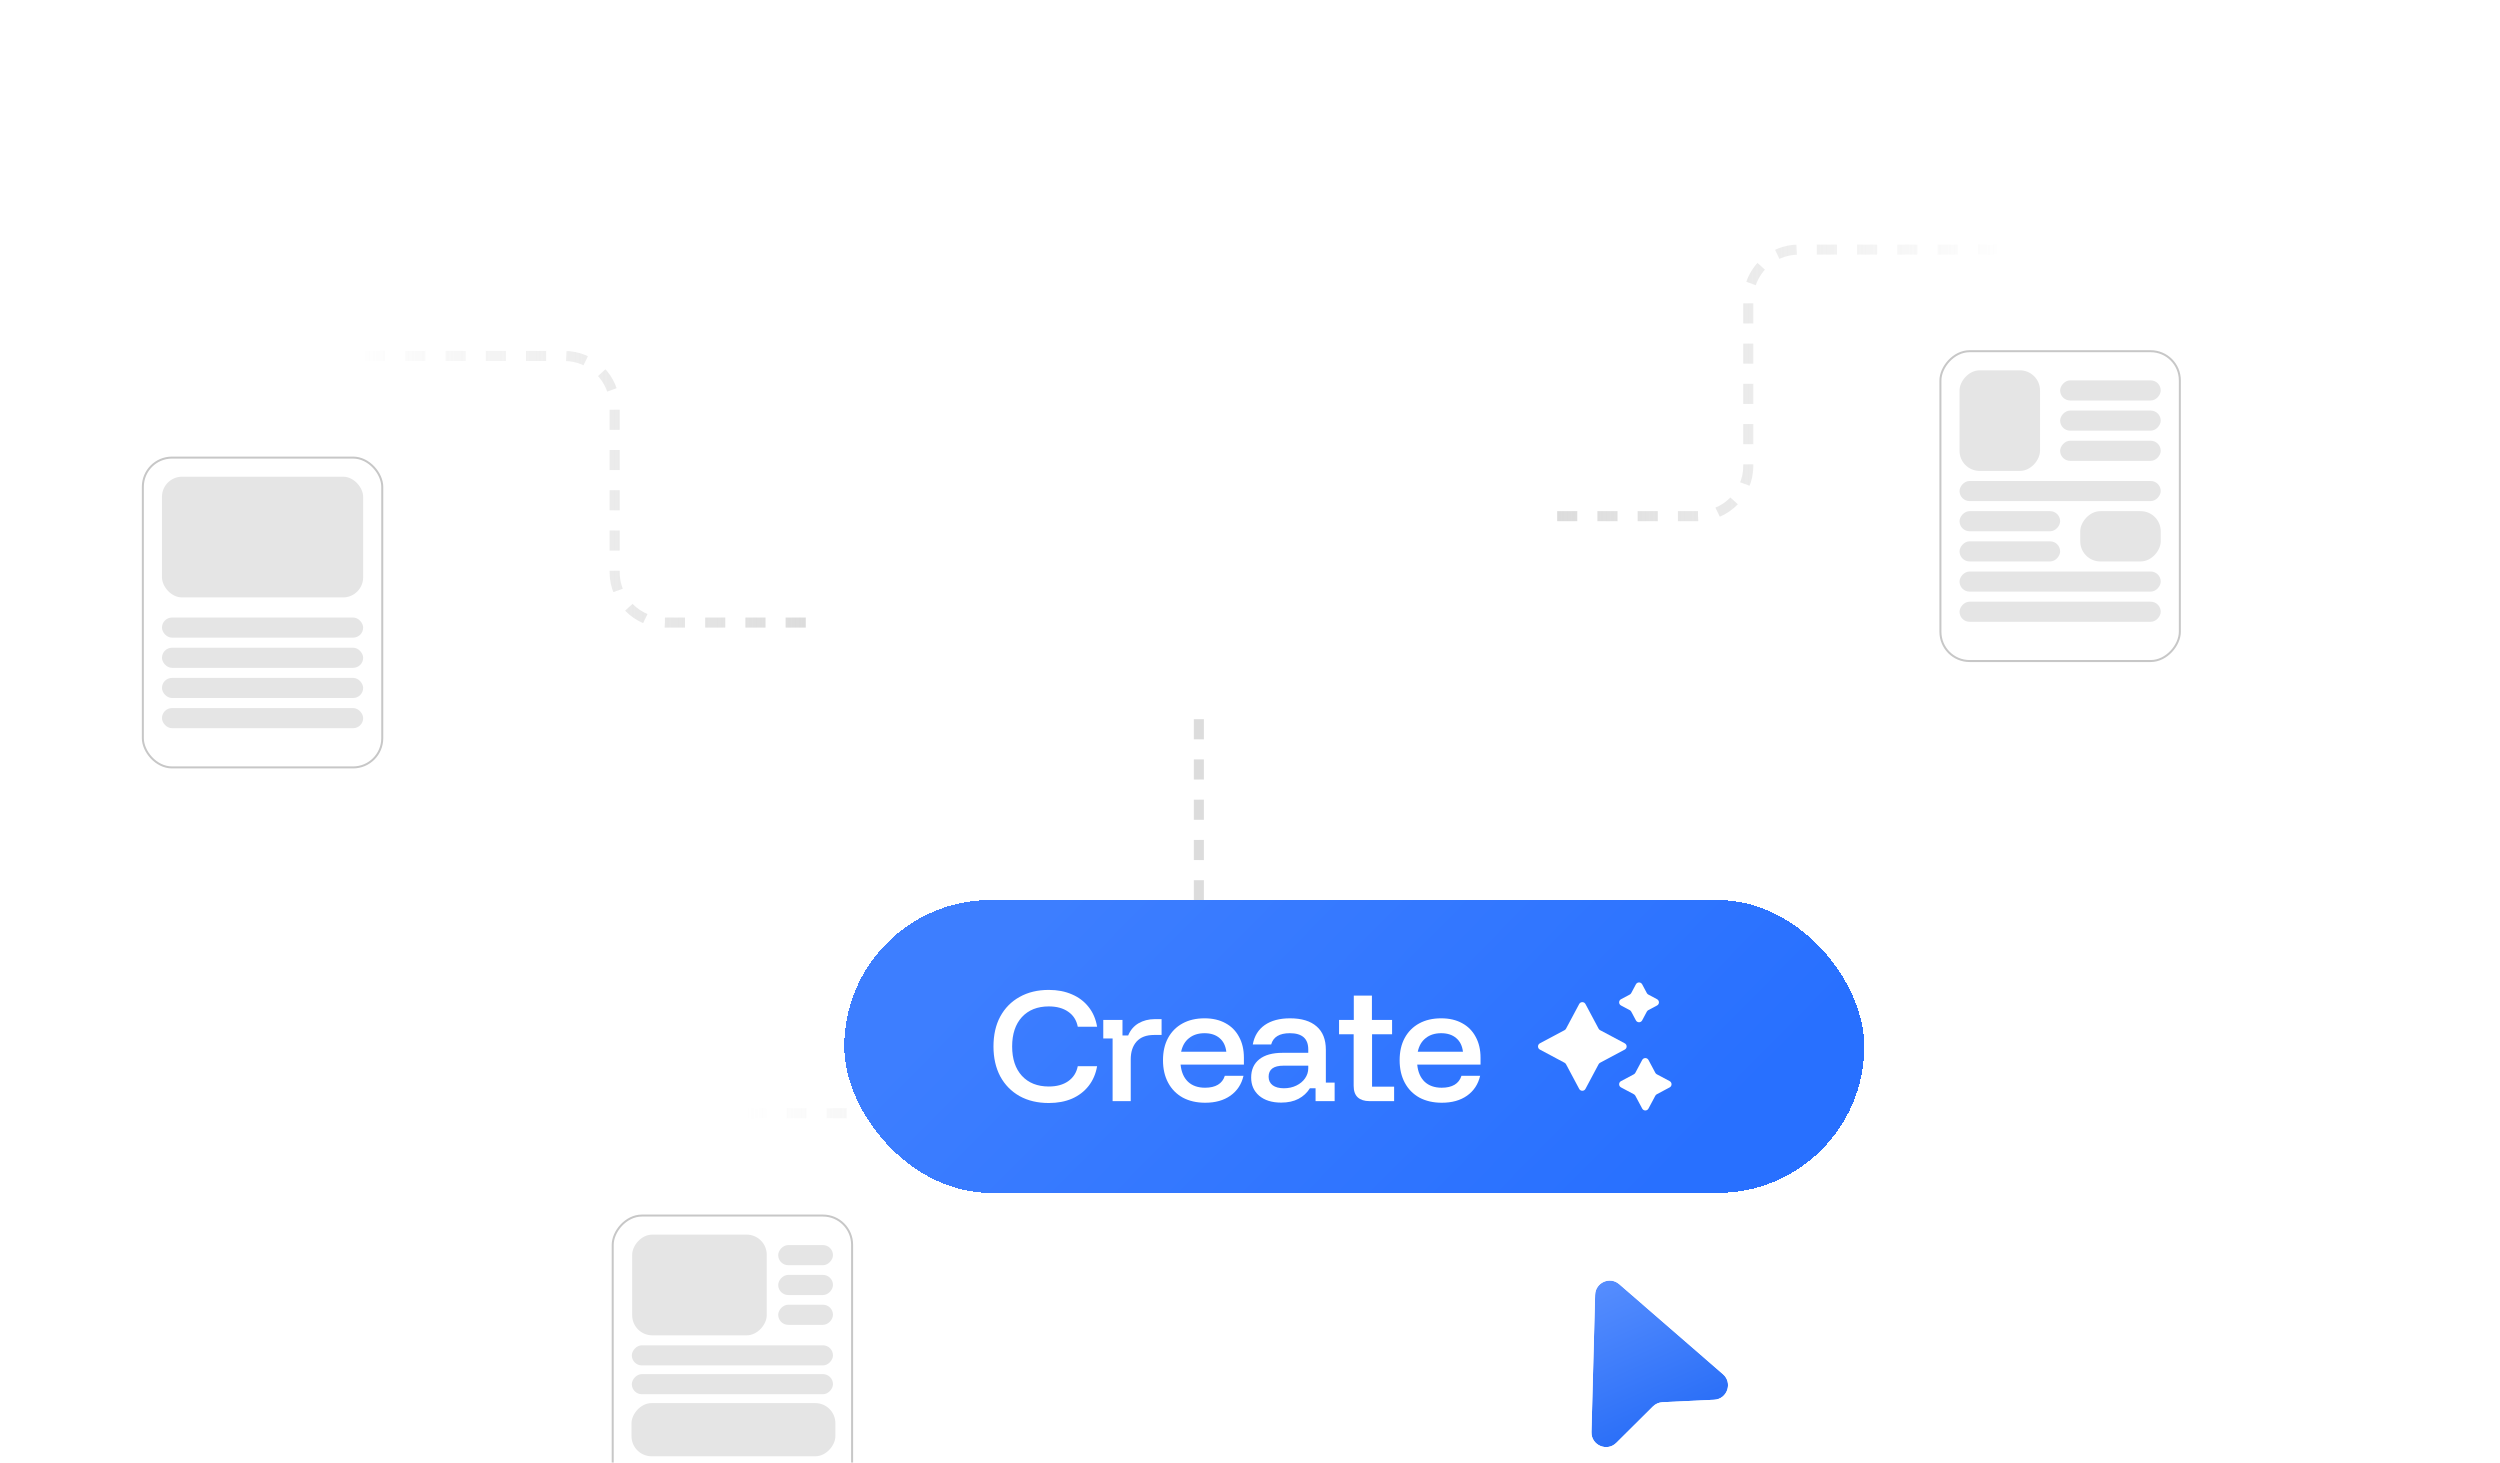 <svg width="282" height="165" viewBox="0 0 282 165" fill="none" xmlns="http://www.w3.org/2000/svg">
<path opacity="0.5" d="M90.891 70.225H75.005C71.872 70.225 69.332 67.685 69.332 64.552V45.829C69.332 42.695 66.791 40.155 63.658 40.155H39.829" stroke="url(#paint0_linear_1702_11947)" stroke-width="1.135" stroke-dasharray="2.27 2.27"/>
<path opacity="0.5" d="M175.648 58.225H191.534C194.667 58.225 197.207 55.685 197.207 52.552V33.829C197.207 30.695 199.748 28.155 202.881 28.155H226.71" stroke="url(#paint1_linear_1702_11947)" stroke-width="1.135" stroke-dasharray="2.27 2.27"/>
<path opacity="0.5" d="M84.169 125.57H113.672H129.558C132.691 125.57 135.231 123.03 135.231 119.896V95.5V80" stroke="url(#paint2_linear_1702_11947)" stroke-width="1.135" stroke-dasharray="2.27 2.27"/>
<g filter="url(#filter0_dddddii_1702_11947)">
<rect x="95.231" y="49.648" width="115.058" height="33.038" rx="16.519" fill="url(#paint3_linear_1702_11947)" shape-rendering="crispEdges"/>
<path d="M118.306 72.546C117.045 72.546 115.946 72.286 115.01 71.767C114.074 71.238 113.346 70.496 112.827 69.539C112.319 68.573 112.064 67.449 112.064 66.167C112.064 64.864 112.319 63.74 112.827 62.794C113.346 61.838 114.074 61.1 115.01 60.581C115.946 60.052 117.045 59.788 118.306 59.788C119.283 59.788 120.153 59.956 120.916 60.291C121.679 60.617 122.305 61.09 122.793 61.711C123.281 62.321 123.602 63.064 123.754 63.939H121.572C121.43 63.206 121.068 62.641 120.488 62.245C119.919 61.848 119.191 61.649 118.306 61.649C117.024 61.649 116.012 62.051 115.269 62.855C114.537 63.659 114.17 64.763 114.17 66.167C114.17 67.571 114.537 68.674 115.269 69.478C116.012 70.282 117.024 70.684 118.306 70.684C119.191 70.684 119.919 70.486 120.488 70.089C121.068 69.682 121.43 69.117 121.572 68.395H123.754C123.602 69.26 123.281 70.002 122.793 70.623C122.305 71.243 121.679 71.722 120.916 72.057C120.153 72.383 119.283 72.546 118.306 72.546Z" fill="white"/>
<path d="M125.502 72.332V65.266H124.449V63.175H126.616V64.93H127.257C127.502 64.33 127.888 63.872 128.417 63.557C128.956 63.242 129.572 63.084 130.264 63.084H131.027V64.87H130.172C129.307 64.87 128.651 65.119 128.204 65.617C127.766 66.116 127.547 66.782 127.547 67.616V72.332H125.502Z" fill="white"/>
<path d="M135.948 72.515C134.981 72.515 134.137 72.322 133.414 71.935C132.702 71.538 132.153 70.979 131.766 70.257C131.379 69.534 131.186 68.69 131.186 67.723C131.186 66.757 131.374 65.922 131.751 65.221C132.137 64.508 132.682 63.959 133.384 63.572C134.086 63.186 134.915 62.992 135.871 62.992C136.787 62.992 137.575 63.175 138.237 63.542C138.898 63.898 139.407 64.412 139.763 65.083C140.129 65.744 140.312 66.533 140.312 67.449V68.212H133.17C133.251 69.046 133.531 69.692 134.009 70.15C134.488 70.597 135.129 70.821 135.932 70.821C136.522 70.821 137.006 70.709 137.382 70.486C137.758 70.262 138.018 69.926 138.16 69.478H140.266C140.043 70.435 139.549 71.182 138.786 71.722C138.033 72.251 137.087 72.515 135.948 72.515ZM133.231 66.762H138.328C138.247 66.09 137.993 65.577 137.565 65.221C137.138 64.854 136.573 64.671 135.871 64.671C135.169 64.671 134.589 64.854 134.131 65.221C133.674 65.577 133.374 66.09 133.231 66.762Z" fill="white"/>
<path d="M144.519 72.5C143.471 72.5 142.642 72.24 142.032 71.722C141.432 71.203 141.131 70.521 141.131 69.677C141.131 68.791 141.437 68.105 142.047 67.616C142.658 67.128 143.533 66.884 144.672 66.884H147.572V66.502C147.572 65.281 146.88 64.671 145.496 64.671C144.326 64.671 143.624 65.093 143.39 65.938H141.315C141.488 64.992 141.935 64.264 142.658 63.755C143.39 63.247 144.341 62.992 145.511 62.992C146.824 62.992 147.826 63.298 148.518 63.908C149.21 64.508 149.556 65.383 149.556 66.533V70.241H150.547V72.332H148.396V70.882H147.755C147.439 71.391 147.012 71.788 146.473 72.073C145.934 72.358 145.282 72.5 144.519 72.5ZM144.825 70.882C145.343 70.882 145.811 70.781 146.229 70.577C146.646 70.374 146.971 70.104 147.205 69.768C147.449 69.422 147.572 69.041 147.572 68.624V68.334H144.779C143.66 68.334 143.1 68.751 143.1 69.585C143.1 69.992 143.253 70.312 143.558 70.546C143.863 70.77 144.285 70.882 144.825 70.882Z" fill="white"/>
<path d="M154.463 72.332C153.904 72.332 153.466 72.19 153.151 71.905C152.845 71.62 152.693 71.188 152.693 70.608V64.793H151.045V63.175H152.708V60.429H154.753V63.175H157.027V64.793H154.768V70.699H157.256V72.332H154.463Z" fill="white"/>
<path d="M162.64 72.515C161.674 72.515 160.829 72.322 160.107 71.935C159.395 71.538 158.845 70.979 158.459 70.257C158.072 69.534 157.879 68.69 157.879 67.723C157.879 66.757 158.067 65.922 158.444 65.221C158.83 64.508 159.374 63.959 160.076 63.572C160.778 63.186 161.608 62.992 162.564 62.992C163.48 62.992 164.268 63.175 164.929 63.542C165.591 63.898 166.099 64.412 166.456 65.083C166.822 65.744 167.005 66.533 167.005 67.449V68.212H159.863C159.944 69.046 160.224 69.692 160.702 70.15C161.18 70.597 161.821 70.821 162.625 70.821C163.215 70.821 163.698 70.709 164.075 70.486C164.451 70.262 164.711 69.926 164.853 69.478H166.959C166.735 70.435 166.242 71.182 165.479 71.722C164.726 72.251 163.78 72.515 162.64 72.515ZM159.924 66.762H165.021C164.94 66.09 164.685 65.577 164.258 65.221C163.831 64.854 163.266 64.671 162.564 64.671C161.862 64.671 161.282 64.854 160.824 65.221C160.366 65.577 160.066 66.09 159.924 66.762Z" fill="white"/>
<path d="M184.53 59.157C184.681 58.875 185.085 58.875 185.236 59.157L185.763 60.146C185.8 60.216 185.858 60.273 185.928 60.311L186.916 60.838C187.199 60.988 187.199 61.393 186.916 61.544L185.928 62.071C185.858 62.108 185.8 62.166 185.763 62.236L185.236 63.224C185.085 63.507 184.681 63.507 184.53 63.224L184.003 62.236C183.965 62.166 183.908 62.108 183.838 62.071L182.85 61.544C182.567 61.393 182.567 60.988 182.85 60.838L183.838 60.311C183.908 60.273 183.965 60.216 184.003 60.146L184.53 59.157ZM178.133 61.379C178.283 61.096 178.688 61.096 178.839 61.379L180.324 64.163C180.361 64.234 180.419 64.291 180.489 64.328L183.273 65.814C183.556 65.964 183.556 66.369 183.273 66.519L180.489 68.005C180.419 68.042 180.361 68.099 180.324 68.169L178.839 70.954C178.688 71.237 178.283 71.237 178.133 70.954L176.647 68.169C176.61 68.099 176.553 68.042 176.483 68.005L173.698 66.519C173.416 66.369 173.416 65.964 173.698 65.814L176.483 64.328C176.553 64.291 176.61 64.234 176.647 64.163L178.133 61.379ZM186.886 69.304C186.816 69.267 186.758 69.209 186.721 69.139L185.947 67.687C185.796 67.405 185.391 67.405 185.241 67.687L184.466 69.139C184.429 69.209 184.372 69.267 184.302 69.304L182.85 70.078C182.567 70.229 182.567 70.634 182.85 70.784L184.302 71.559C184.372 71.596 184.429 71.653 184.466 71.723L185.241 73.175C185.391 73.458 185.796 73.458 185.947 73.175L186.721 71.723C186.758 71.653 186.816 71.596 186.886 71.559L188.338 70.784C188.62 70.634 188.62 70.229 188.338 70.078L186.886 69.304Z" fill="white"/>
</g>
<g filter="url(#filter1_dddd_1702_11947)">
<rect x="16.113" y="22.113" width="27.006" height="34.949" rx="3.291" fill="white" stroke="#C7C7C7" stroke-width="0.227"/>
<rect x="18.27" y="24.269" width="22.694" height="13.617" rx="2.269" fill="#E5E5E5"/>
<rect x="18.27" y="40.155" width="22.694" height="2.269" rx="1.135" fill="#E5E5E5"/>
<rect x="18.27" y="43.56" width="22.694" height="2.269" rx="1.135" fill="#E5E5E5"/>
<rect x="18.27" y="46.963" width="22.694" height="2.269" rx="1.135" fill="#E5E5E5"/>
<rect x="18.27" y="50.368" width="22.694" height="2.269" rx="1.135" fill="#E5E5E5"/>
</g>
<g filter="url(#filter2_dddd_1702_11947)">
<rect x="-0.113" y="0.113" width="27.006" height="34.949" rx="3.291" transform="matrix(-1 0 0 1 245.773 10)" fill="white" stroke="#C7C7C7" stroke-width="0.227"/>
<rect width="9.078" height="11.347" rx="2.269" transform="matrix(-1 0 0 1 230.114 12.27)" fill="#E5E5E5"/>
<rect width="9.078" height="5.674" rx="2.269" transform="matrix(-1 0 0 1 243.73 28.155)" fill="#E5E5E5"/>
<rect width="11.347" height="2.269" rx="1.135" transform="matrix(-1 0 0 1 243.73 13.404)" fill="#E5E5E5"/>
<rect width="11.347" height="2.269" rx="1.135" transform="matrix(-1 0 0 1 243.73 16.808)" fill="#E5E5E5"/>
<rect width="11.347" height="2.269" rx="1.135" transform="matrix(-1 0 0 1 243.73 20.212)" fill="#E5E5E5"/>
<rect width="11.347" height="2.269" rx="1.135" transform="matrix(-1 0 0 1 232.384 31.56)" fill="#E5E5E5"/>
<rect width="11.347" height="2.269" rx="1.135" transform="matrix(-1 0 0 1 232.384 28.155)" fill="#E5E5E5"/>
<rect width="22.694" height="2.269" rx="1.135" transform="matrix(-1 0 0 1 243.73 24.751)" fill="#E5E5E5"/>
<rect width="22.694" height="2.269" rx="1.135" transform="matrix(-1 0 0 1 243.73 34.963)" fill="#E5E5E5"/>
<rect width="22.694" height="2.269" rx="1.135" transform="matrix(-1 0 0 1 243.73 38.368)" fill="#E5E5E5"/>
</g>
<g filter="url(#filter3_dddd_1702_11947)">
<rect x="-0.113" y="0.113" width="27.003" height="34.945" rx="3.29" transform="matrix(-1 0 0 1 96.004 107.502)" fill="white" stroke="#C7C7C7" stroke-width="0.227"/>
<rect width="15.18" height="11.362" rx="2.269" transform="matrix(-1 0 0 1 86.489 109.764)" fill="#E5E5E5"/>
<rect width="22.997" height="5.999" rx="2.269" transform="matrix(-1 0 0 1 94.231 128.769)" fill="#E5E5E5"/>
<rect width="6.181" height="2.272" rx="1.136" transform="matrix(-1 0 0 1 93.961 110.944)" fill="#E5E5E5"/>
<rect width="6.181" height="2.272" rx="1.136" transform="matrix(-1 0 0 1 93.961 114.308)" fill="#E5E5E5"/>
<rect width="6.181" height="2.272" rx="1.136" transform="matrix(-1 0 0 1 93.961 117.671)" fill="#E5E5E5"/>
<rect width="22.692" height="2.269" rx="1.135" transform="matrix(-1 0 0 1 93.961 122.251)" fill="#E5E5E5"/>
<rect width="22.692" height="2.269" rx="1.135" transform="matrix(-1 0 0 1 93.961 125.5)" fill="#E5E5E5"/>
<rect width="22.692" height="2.269" rx="1.135" transform="matrix(-1 0 0 1 93.961 135.866)" fill="#E5E5E5"/>
</g>
<g filter="url(#filter4_dddddii_1702_11947)">
<path d="M179.929 80.452C179.966 79.063 181.601 78.343 182.65 79.254L194.352 89.408C195.472 90.38 194.834 92.222 193.352 92.292L187.533 92.568C187.127 92.587 186.741 92.757 186.452 93.044L182.32 97.15C181.268 98.195 179.479 97.422 179.518 95.94L179.929 80.452Z" fill="url(#paint4_linear_1702_11947)"/>
<path d="M179.739 80.446C179.781 78.898 181.604 78.095 182.774 79.11L194.476 89.265C195.726 90.349 195.013 92.403 193.361 92.481L187.542 92.758C187.182 92.775 186.842 92.925 186.587 93.178L182.454 97.284C181.281 98.45 179.285 97.589 179.328 95.935L179.739 80.446Z" stroke="white" stroke-width="0.379"/>
</g>
<defs>
<filter id="filter0_dddddii_1702_11947" x="85.231" y="47.9" width="135.059" height="69.786" filterUnits="userSpaceOnUse" color-interpolation-filters="sRGB">
<feFlood flood-opacity="0" result="BackgroundImageFix"/>
<feColorMatrix in="SourceAlpha" type="matrix" values="0 0 0 0 0 0 0 0 0 0 0 0 0 0 0 0 0 0 127 0" result="hardAlpha"/>
<feOffset dy="2"/>
<feGaussianBlur stdDeviation="1.5"/>
<feColorMatrix type="matrix" values="0 0 0 0 0 0 0 0 0 0 0 0 0 0 0 0 0 0 0.09 0"/>
<feBlend mode="normal" in2="BackgroundImageFix" result="effect1_dropShadow_1702_11947"/>
<feColorMatrix in="SourceAlpha" type="matrix" values="0 0 0 0 0 0 0 0 0 0 0 0 0 0 0 0 0 0 127 0" result="hardAlpha"/>
<feOffset dy="6"/>
<feGaussianBlur stdDeviation="3"/>
<feColorMatrix type="matrix" values="0 0 0 0 0 0 0 0 0 0 0 0 0 0 0 0 0 0 0.08 0"/>
<feBlend mode="normal" in2="effect1_dropShadow_1702_11947" result="effect2_dropShadow_1702_11947"/>
<feColorMatrix in="SourceAlpha" type="matrix" values="0 0 0 0 0 0 0 0 0 0 0 0 0 0 0 0 0 0 127 0" result="hardAlpha"/>
<feOffset dy="14"/>
<feGaussianBlur stdDeviation="4.5"/>
<feColorMatrix type="matrix" values="0 0 0 0 0 0 0 0 0 0 0 0 0 0 0 0 0 0 0.04 0"/>
<feBlend mode="normal" in2="effect2_dropShadow_1702_11947" result="effect3_dropShadow_1702_11947"/>
<feColorMatrix in="SourceAlpha" type="matrix" values="0 0 0 0 0 0 0 0 0 0 0 0 0 0 0 0 0 0 127 0" result="hardAlpha"/>
<feOffset dy="25"/>
<feGaussianBlur stdDeviation="5"/>
<feColorMatrix type="matrix" values="0 0 0 0 0 0 0 0 0 0 0 0 0 0 0 0 0 0 0.01 0"/>
<feBlend mode="normal" in2="effect3_dropShadow_1702_11947" result="effect4_dropShadow_1702_11947"/>
<feColorMatrix in="SourceAlpha" type="matrix" values="0 0 0 0 0 0 0 0 0 0 0 0 0 0 0 0 0 0 127 0" result="hardAlpha"/>
<feOffset dy="4"/>
<feGaussianBlur stdDeviation="2"/>
<feComposite in2="hardAlpha" operator="out"/>
<feColorMatrix type="matrix" values="0 0 0 0 0 0 0 0 0 0 0 0 0 0 0 0 0 0 0.25 0"/>
<feBlend mode="normal" in2="effect4_dropShadow_1702_11947" result="effect5_dropShadow_1702_11947"/>
<feBlend mode="normal" in="SourceGraphic" in2="effect5_dropShadow_1702_11947" result="shape"/>
<feColorMatrix in="SourceAlpha" type="matrix" values="0 0 0 0 0 0 0 0 0 0 0 0 0 0 0 0 0 0 127 0" result="hardAlpha"/>
<feOffset dx="1.748" dy="2.622"/>
<feGaussianBlur stdDeviation="2.535"/>
<feComposite in2="hardAlpha" operator="arithmetic" k2="-1" k3="1"/>
<feColorMatrix type="matrix" values="0 0 0 0 1 0 0 0 0 1 0 0 0 0 1 0 0 0 0.35 0"/>
<feBlend mode="normal" in2="shape" result="effect6_innerShadow_1702_11947"/>
<feColorMatrix in="SourceAlpha" type="matrix" values="0 0 0 0 0 0 0 0 0 0 0 0 0 0 0 0 0 0 127 0" result="hardAlpha"/>
<feOffset dx="-1.748" dy="-1.748"/>
<feGaussianBlur stdDeviation="3.19"/>
<feComposite in2="hardAlpha" operator="arithmetic" k2="-1" k3="1"/>
<feColorMatrix type="matrix" values="0 0 0 0 0 0 0 0 0 0 0 0 0 0 0 0 0 0 0.25 0"/>
<feBlend mode="normal" in2="effect6_innerShadow_1702_11947" result="effect7_innerShadow_1702_11947"/>
</filter>
<filter id="filter1_dddd_1702_11947" x="10.326" y="20.865" width="38.581" height="57.871" filterUnits="userSpaceOnUse" color-interpolation-filters="sRGB">
<feFlood flood-opacity="0" result="BackgroundImageFix"/>
<feColorMatrix in="SourceAlpha" type="matrix" values="0 0 0 0 0 0 0 0 0 0 0 0 0 0 0 0 0 0 127 0" result="hardAlpha"/>
<feOffset dy="1.135"/>
<feGaussianBlur stdDeviation="1.135"/>
<feColorMatrix type="matrix" values="0 0 0 0 0 0 0 0 0 0 0 0 0 0 0 0 0 0 0.1 0"/>
<feBlend mode="normal" in2="BackgroundImageFix" result="effect1_dropShadow_1702_11947"/>
<feColorMatrix in="SourceAlpha" type="matrix" values="0 0 0 0 0 0 0 0 0 0 0 0 0 0 0 0 0 0 127 0" result="hardAlpha"/>
<feOffset dy="3.404"/>
<feGaussianBlur stdDeviation="1.702"/>
<feColorMatrix type="matrix" values="0 0 0 0 0 0 0 0 0 0 0 0 0 0 0 0 0 0 0.09 0"/>
<feBlend mode="normal" in2="effect1_dropShadow_1702_11947" result="effect2_dropShadow_1702_11947"/>
<feColorMatrix in="SourceAlpha" type="matrix" values="0 0 0 0 0 0 0 0 0 0 0 0 0 0 0 0 0 0 127 0" result="hardAlpha"/>
<feOffset dy="9.078"/>
<feGaussianBlur stdDeviation="2.837"/>
<feColorMatrix type="matrix" values="0 0 0 0 0 0 0 0 0 0 0 0 0 0 0 0 0 0 0.05 0"/>
<feBlend mode="normal" in2="effect2_dropShadow_1702_11947" result="effect3_dropShadow_1702_11947"/>
<feColorMatrix in="SourceAlpha" type="matrix" values="0 0 0 0 0 0 0 0 0 0 0 0 0 0 0 0 0 0 127 0" result="hardAlpha"/>
<feOffset dy="15.886"/>
<feGaussianBlur stdDeviation="2.837"/>
<feColorMatrix type="matrix" values="0 0 0 0 0 0 0 0 0 0 0 0 0 0 0 0 0 0 0.01 0"/>
<feBlend mode="normal" in2="effect3_dropShadow_1702_11947" result="effect4_dropShadow_1702_11947"/>
<feBlend mode="normal" in="SourceGraphic" in2="effect4_dropShadow_1702_11947" result="shape"/>
</filter>
<filter id="filter2_dddd_1702_11947" x="213.093" y="8.865" width="38.581" height="57.871" filterUnits="userSpaceOnUse" color-interpolation-filters="sRGB">
<feFlood flood-opacity="0" result="BackgroundImageFix"/>
<feColorMatrix in="SourceAlpha" type="matrix" values="0 0 0 0 0 0 0 0 0 0 0 0 0 0 0 0 0 0 127 0" result="hardAlpha"/>
<feOffset dy="1.135"/>
<feGaussianBlur stdDeviation="1.135"/>
<feColorMatrix type="matrix" values="0 0 0 0 0 0 0 0 0 0 0 0 0 0 0 0 0 0 0.1 0"/>
<feBlend mode="normal" in2="BackgroundImageFix" result="effect1_dropShadow_1702_11947"/>
<feColorMatrix in="SourceAlpha" type="matrix" values="0 0 0 0 0 0 0 0 0 0 0 0 0 0 0 0 0 0 127 0" result="hardAlpha"/>
<feOffset dy="3.404"/>
<feGaussianBlur stdDeviation="1.702"/>
<feColorMatrix type="matrix" values="0 0 0 0 0 0 0 0 0 0 0 0 0 0 0 0 0 0 0.09 0"/>
<feBlend mode="normal" in2="effect1_dropShadow_1702_11947" result="effect2_dropShadow_1702_11947"/>
<feColorMatrix in="SourceAlpha" type="matrix" values="0 0 0 0 0 0 0 0 0 0 0 0 0 0 0 0 0 0 127 0" result="hardAlpha"/>
<feOffset dy="9.078"/>
<feGaussianBlur stdDeviation="2.837"/>
<feColorMatrix type="matrix" values="0 0 0 0 0 0 0 0 0 0 0 0 0 0 0 0 0 0 0.05 0"/>
<feBlend mode="normal" in2="effect2_dropShadow_1702_11947" result="effect3_dropShadow_1702_11947"/>
<feColorMatrix in="SourceAlpha" type="matrix" values="0 0 0 0 0 0 0 0 0 0 0 0 0 0 0 0 0 0 127 0" result="hardAlpha"/>
<feOffset dy="15.886"/>
<feGaussianBlur stdDeviation="2.837"/>
<feColorMatrix type="matrix" values="0 0 0 0 0 0 0 0 0 0 0 0 0 0 0 0 0 0 0.01 0"/>
<feBlend mode="normal" in2="effect3_dropShadow_1702_11947" result="effect4_dropShadow_1702_11947"/>
<feBlend mode="normal" in="SourceGraphic" in2="effect4_dropShadow_1702_11947" result="shape"/>
</filter>
<filter id="filter3_dddd_1702_11947" x="63.327" y="106.367" width="38.576" height="57.864" filterUnits="userSpaceOnUse" color-interpolation-filters="sRGB">
<feFlood flood-opacity="0" result="BackgroundImageFix"/>
<feColorMatrix in="SourceAlpha" type="matrix" values="0 0 0 0 0 0 0 0 0 0 0 0 0 0 0 0 0 0 127 0" result="hardAlpha"/>
<feOffset dy="1.135"/>
<feGaussianBlur stdDeviation="1.135"/>
<feColorMatrix type="matrix" values="0 0 0 0 0 0 0 0 0 0 0 0 0 0 0 0 0 0 0.1 0"/>
<feBlend mode="normal" in2="BackgroundImageFix" result="effect1_dropShadow_1702_11947"/>
<feColorMatrix in="SourceAlpha" type="matrix" values="0 0 0 0 0 0 0 0 0 0 0 0 0 0 0 0 0 0 127 0" result="hardAlpha"/>
<feOffset dy="3.404"/>
<feGaussianBlur stdDeviation="1.702"/>
<feColorMatrix type="matrix" values="0 0 0 0 0 0 0 0 0 0 0 0 0 0 0 0 0 0 0.09 0"/>
<feBlend mode="normal" in2="effect1_dropShadow_1702_11947" result="effect2_dropShadow_1702_11947"/>
<feColorMatrix in="SourceAlpha" type="matrix" values="0 0 0 0 0 0 0 0 0 0 0 0 0 0 0 0 0 0 127 0" result="hardAlpha"/>
<feOffset dy="9.077"/>
<feGaussianBlur stdDeviation="2.836"/>
<feColorMatrix type="matrix" values="0 0 0 0 0 0 0 0 0 0 0 0 0 0 0 0 0 0 0.05 0"/>
<feBlend mode="normal" in2="effect2_dropShadow_1702_11947" result="effect3_dropShadow_1702_11947"/>
<feColorMatrix in="SourceAlpha" type="matrix" values="0 0 0 0 0 0 0 0 0 0 0 0 0 0 0 0 0 0 127 0" result="hardAlpha"/>
<feOffset dy="15.884"/>
<feGaussianBlur stdDeviation="2.836"/>
<feColorMatrix type="matrix" values="0 0 0 0 0 0 0 0 0 0 0 0 0 0 0 0 0 0 0.01 0"/>
<feBlend mode="normal" in2="effect3_dropShadow_1702_11947" result="effect4_dropShadow_1702_11947"/>
<feBlend mode="normal" in="SourceGraphic" in2="effect4_dropShadow_1702_11947" result="shape"/>
</filter>
<filter id="filter4_dddddii_1702_11947" x="166.491" y="76.258" width="41.456" height="66.016" filterUnits="userSpaceOnUse" color-interpolation-filters="sRGB">
<feFlood flood-opacity="0" result="BackgroundImageFix"/>
<feColorMatrix in="SourceAlpha" type="matrix" values="0 0 0 0 0 0 0 0 0 0 0 0 0 0 0 0 0 0 127 0" result="hardAlpha"/>
<feOffset dy="2.529"/>
<feGaussianBlur stdDeviation="1.897"/>
<feColorMatrix type="matrix" values="0 0 0 0 0 0 0 0 0 0 0 0 0 0 0 0 0 0 0.09 0"/>
<feBlend mode="normal" in2="BackgroundImageFix" result="effect1_dropShadow_1702_11947"/>
<feColorMatrix in="SourceAlpha" type="matrix" values="0 0 0 0 0 0 0 0 0 0 0 0 0 0 0 0 0 0 127 0" result="hardAlpha"/>
<feOffset dy="7.588"/>
<feGaussianBlur stdDeviation="3.794"/>
<feColorMatrix type="matrix" values="0 0 0 0 0 0 0 0 0 0 0 0 0 0 0 0 0 0 0.08 0"/>
<feBlend mode="normal" in2="effect1_dropShadow_1702_11947" result="effect2_dropShadow_1702_11947"/>
<feColorMatrix in="SourceAlpha" type="matrix" values="0 0 0 0 0 0 0 0 0 0 0 0 0 0 0 0 0 0 127 0" result="hardAlpha"/>
<feOffset dy="17.705"/>
<feGaussianBlur stdDeviation="5.691"/>
<feColorMatrix type="matrix" values="0 0 0 0 0 0 0 0 0 0 0 0 0 0 0 0 0 0 0.04 0"/>
<feBlend mode="normal" in2="effect2_dropShadow_1702_11947" result="effect3_dropShadow_1702_11947"/>
<feColorMatrix in="SourceAlpha" type="matrix" values="0 0 0 0 0 0 0 0 0 0 0 0 0 0 0 0 0 0 127 0" result="hardAlpha"/>
<feOffset dy="31.616"/>
<feGaussianBlur stdDeviation="6.323"/>
<feColorMatrix type="matrix" values="0 0 0 0 0 0 0 0 0 0 0 0 0 0 0 0 0 0 0.01 0"/>
<feBlend mode="normal" in2="effect3_dropShadow_1702_11947" result="effect4_dropShadow_1702_11947"/>
<feColorMatrix in="SourceAlpha" type="matrix" values="0 0 0 0 0 0 0 0 0 0 0 0 0 0 0 0 0 0 127 0" result="hardAlpha"/>
<feOffset dy="5.059"/>
<feGaussianBlur stdDeviation="2.529"/>
<feComposite in2="hardAlpha" operator="out"/>
<feColorMatrix type="matrix" values="0 0 0 0 0 0 0 0 0 0 0 0 0 0 0 0 0 0 0.25 0"/>
<feBlend mode="normal" in2="effect4_dropShadow_1702_11947" result="effect5_dropShadow_1702_11947"/>
<feBlend mode="normal" in="SourceGraphic" in2="effect5_dropShadow_1702_11947" result="shape"/>
<feColorMatrix in="SourceAlpha" type="matrix" values="0 0 0 0 0 0 0 0 0 0 0 0 0 0 0 0 0 0 127 0" result="hardAlpha"/>
<feOffset dx="2.211" dy="3.316"/>
<feGaussianBlur stdDeviation="3.205"/>
<feComposite in2="hardAlpha" operator="arithmetic" k2="-1" k3="1"/>
<feColorMatrix type="matrix" values="0 0 0 0 1 0 0 0 0 1 0 0 0 0 1 0 0 0 0.35 0"/>
<feBlend mode="normal" in2="shape" result="effect6_innerShadow_1702_11947"/>
<feColorMatrix in="SourceAlpha" type="matrix" values="0 0 0 0 0 0 0 0 0 0 0 0 0 0 0 0 0 0 127 0" result="hardAlpha"/>
<feOffset dx="-2.211" dy="-2.211"/>
<feGaussianBlur stdDeviation="4.035"/>
<feComposite in2="hardAlpha" operator="arithmetic" k2="-1" k3="1"/>
<feColorMatrix type="matrix" values="0 0 0 0 0 0 0 0 0 0 0 0 0 0 0 0 0 0 0.25 0"/>
<feBlend mode="normal" in2="effect6_innerShadow_1702_11947" result="effect7_innerShadow_1702_11947"/>
</filter>
<linearGradient id="paint0_linear_1702_11947" x1="90.891" y1="55.19" x2="39.829" y2="55.19" gradientUnits="userSpaceOnUse">
<stop stop-color="#B9B9B9"/>
<stop offset="1" stop-color="#B9B9B9" stop-opacity="0"/>
</linearGradient>
<linearGradient id="paint1_linear_1702_11947" x1="175.648" y1="43.19" x2="226.71" y2="43.19" gradientUnits="userSpaceOnUse">
<stop stop-color="#B9B9B9"/>
<stop offset="1" stop-color="#B9B9B9" stop-opacity="0"/>
</linearGradient>
<linearGradient id="paint2_linear_1702_11947" x1="135.231" y1="110.535" x2="84.169" y2="110.535" gradientUnits="userSpaceOnUse">
<stop stop-color="#B9B9B9"/>
<stop offset="1" stop-color="#B9B9B9" stop-opacity="0"/>
</linearGradient>
<linearGradient id="paint3_linear_1702_11947" x1="118.783" y1="49.648" x2="169.741" y2="99.915" gradientUnits="userSpaceOnUse">
<stop stop-color="#3D7EFF"/>
<stop offset="1" stop-color="#2870FF"/>
</linearGradient>
<linearGradient id="paint4_linear_1702_11947" x1="180.021" y1="76.972" x2="188.43" y2="96.07" gradientUnits="userSpaceOnUse">
<stop stop-color="#5B91FF"/>
<stop offset="1" stop-color="#286DF7"/>
</linearGradient>
</defs>
</svg>
